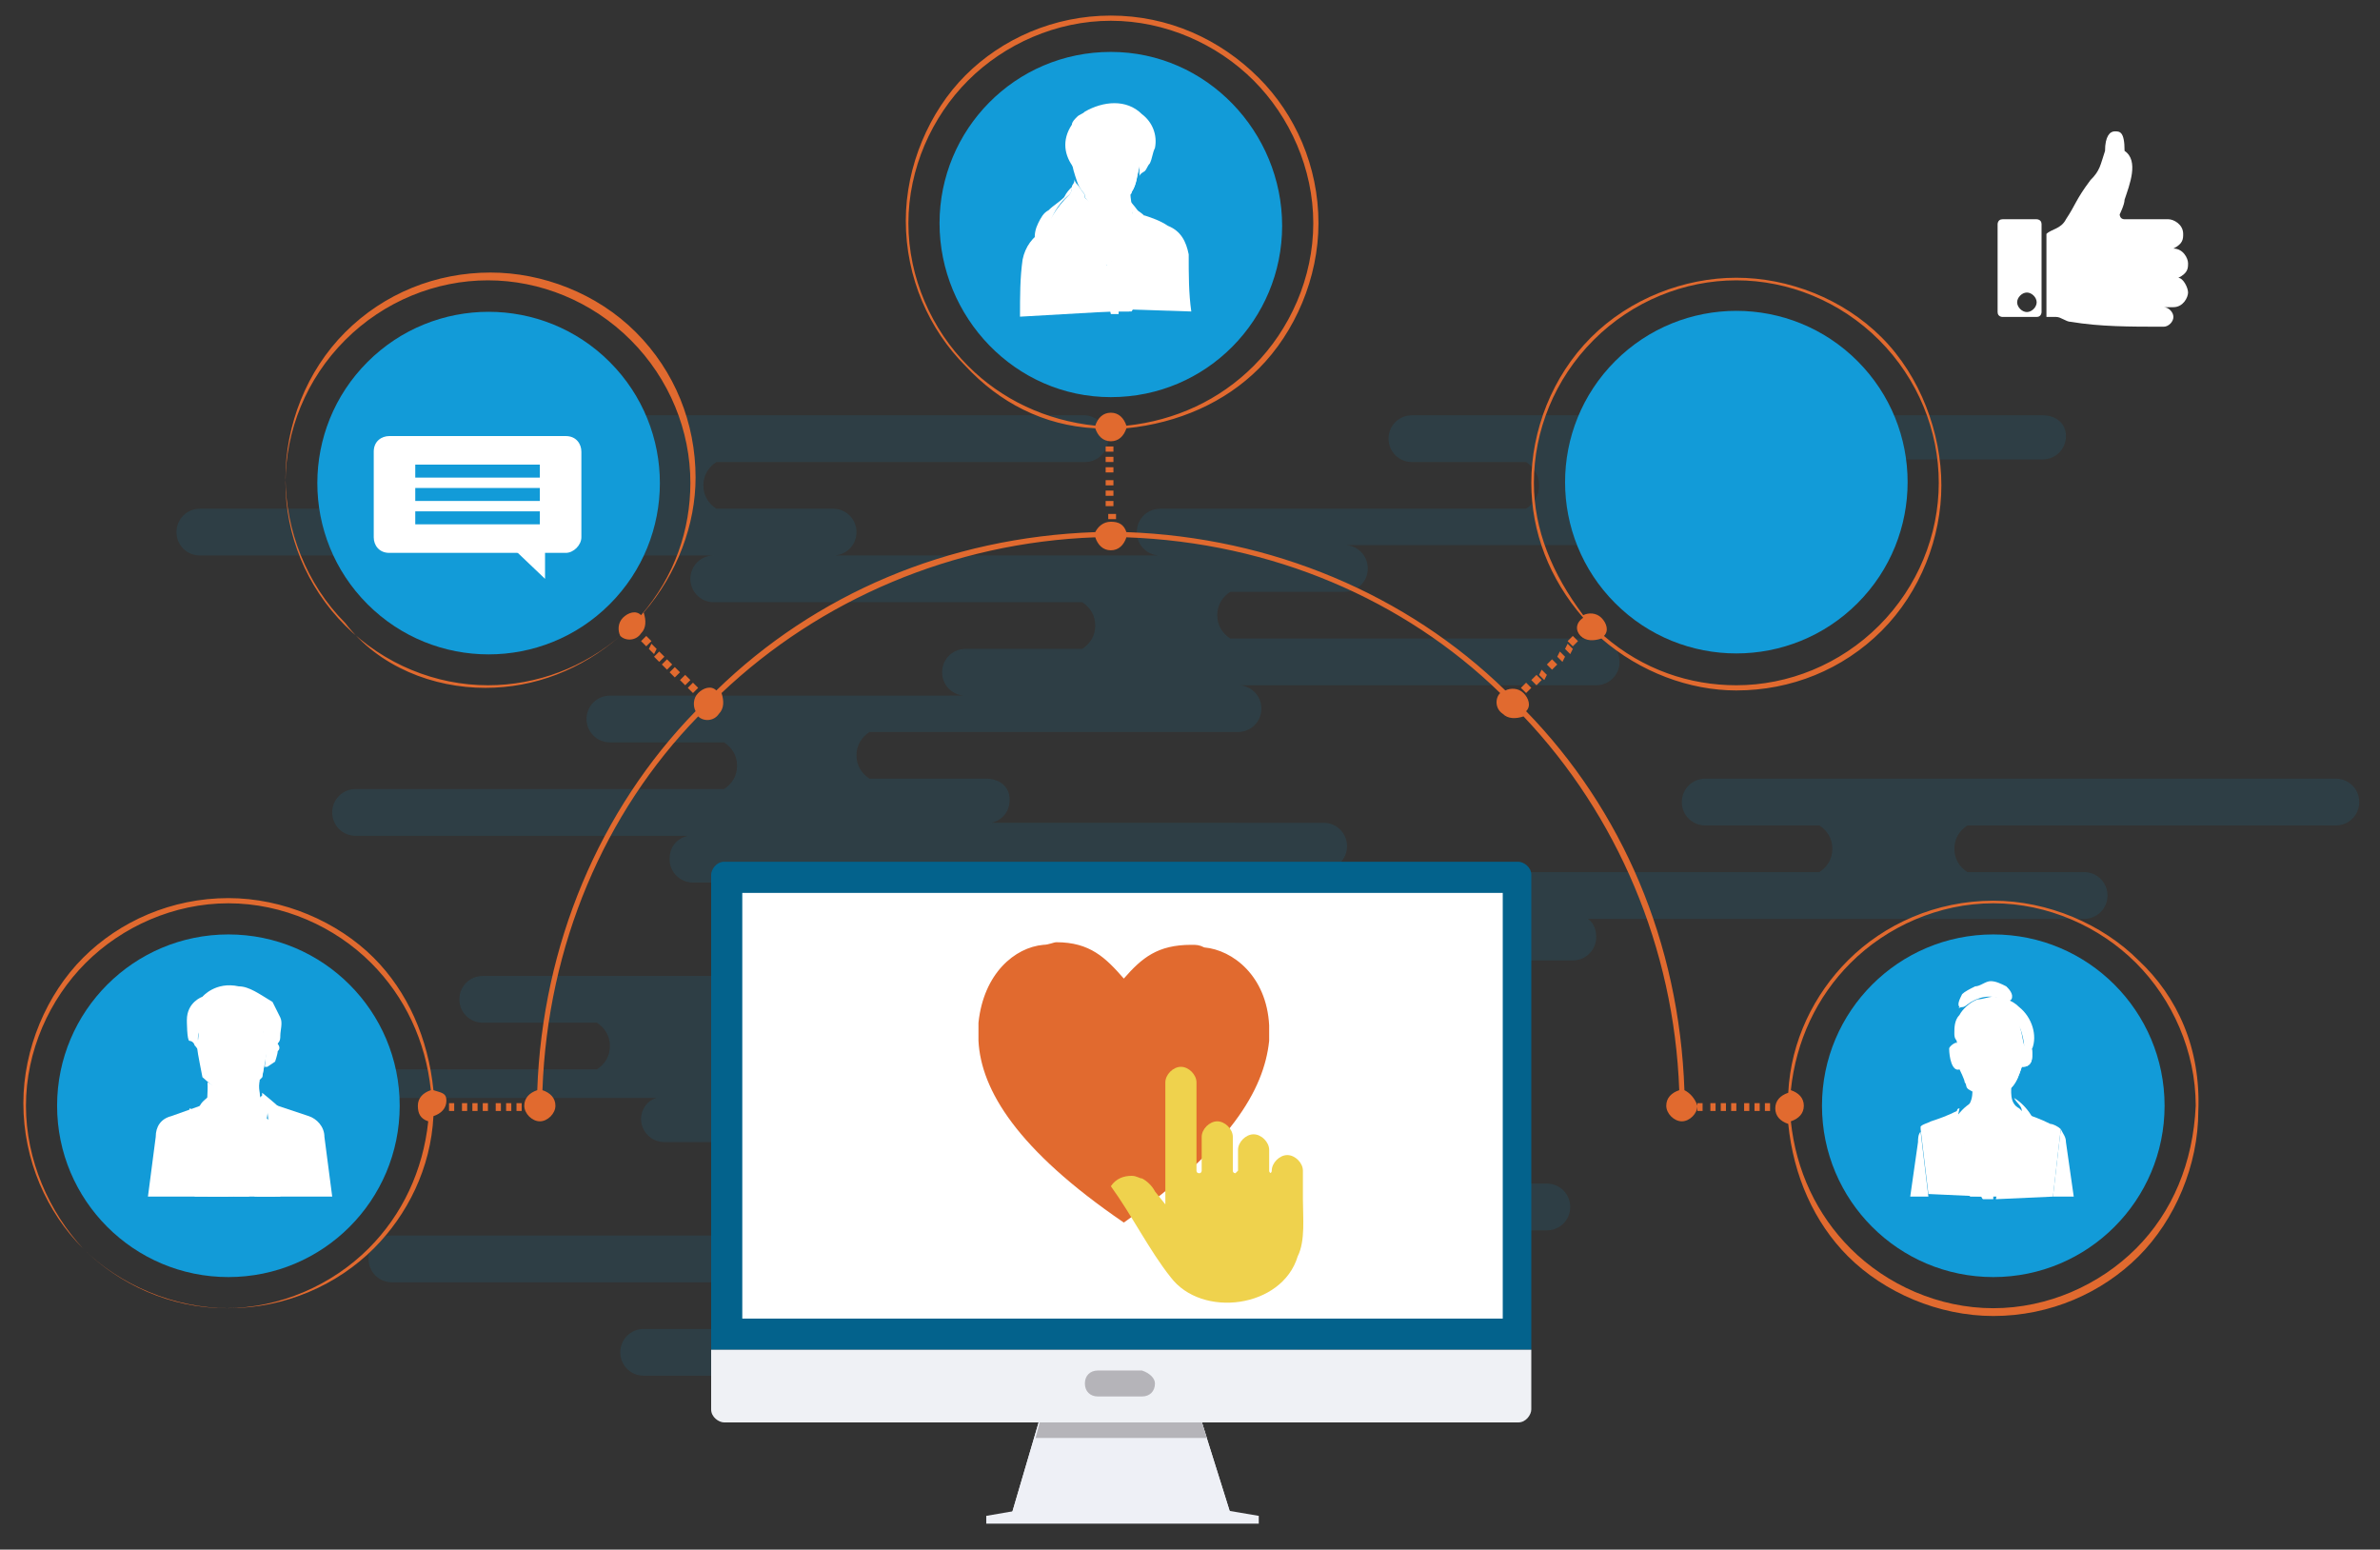 <?xml version="1.0" encoding="utf-8"?>
<!-- Generator: Adobe Illustrator 20.1.0, SVG Export Plug-In . SVG Version: 6.00 Build 0)  -->
<svg version="1.1" id="Calque_1" xmlns="http://www.w3.org/2000/svg" xmlns:xlink="http://www.w3.org/1999/xlink" x="0px" y="0px"
	 viewBox="0 0 91.7 59.7" style="enable-background:new 0 0 91.7 59.7;" xml:space="preserve">
<rect x="0" y="0" width="91.7" height="59.7" fill="#333333" stroke="none"/>
<style type="text/css">
	.st0{opacity:0.11;}
	.st1{fill:#059DD9;}
	.st2{fill:#129BD8;}
	.st3{fill:#E16A2F;}
	.st4{fill:#EEF0F6;}
	.st5{fill:#B5B4B9;}
	.st6{fill:#03628C;}
	.st7{fill:#EFF1F5;}
	.st8{fill:#FFFFFF;}
	.st9{fill:#EFD24D;}
</style>
<g>
	<g id="background">
	</g>
	<g id="caption">
		<g class="st0">
			<path class="st1" d="M60.8,35.3H46.7c-0.3-0.2-0.5-0.5-0.5-0.9l0,0c0-0.4,0.2-0.7,0.5-0.9H51c0.5,0,0.9-0.4,0.9-0.9
				c0-0.5-0.4-0.9-0.9-0.9H38.2c0.4-0.1,0.7-0.4,0.7-0.9S38.5,30,38,30h-4.5c-0.3-0.2-0.5-0.5-0.5-0.9l0,0c0-0.4,0.2-0.7,0.5-0.9
				h14.2c0.5,0,0.9-0.4,0.9-0.9s-0.4-0.9-0.9-0.9h13.8c0.5,0,0.9-0.4,0.9-0.9s-0.4-0.9-0.9-0.9H47.4c-0.3-0.2-0.5-0.5-0.5-0.9l0,0
				c0-0.4,0.2-0.7,0.5-0.9h4.4c0.5,0,0.9-0.4,0.9-0.9s-0.4-0.9-0.9-0.9H69c0.5,0,0.9-0.4,0.9-0.9s-0.4-0.9-0.9-0.9h-4.5
				C64.2,19.4,64,19,64,18.6l0,0c0-0.4,0.2-0.7,0.5-0.9h14.2c0.5,0,0.9-0.4,0.9-0.9S79.2,16,78.7,16H54.4c-0.5,0-0.9,0.4-0.9,0.9
				s0.4,0.9,0.9,0.9h4.4c0.3,0.2,0.5,0.5,0.5,0.9l0,0c0,0.4-0.2,0.7-0.5,0.9H44.7c-0.5,0-0.9,0.4-0.9,0.9s0.4,0.9,0.9,0.9H32.1
				c0.5,0,0.9-0.4,0.9-0.9s-0.4-0.9-0.9-0.9h-4.5c-0.3-0.2-0.5-0.5-0.5-0.9l0,0c0-0.4,0.2-0.7,0.5-0.9h14.2c0.5,0,0.9-0.4,0.9-0.9
				S42.2,16,41.8,16H17.5c-0.5,0-0.9,0.4-0.9,0.9s0.4,0.9,0.9,0.9h4.4c0.3,0.2,0.5,0.5,0.5,0.9l0,0c0,0.4-0.2,0.7-0.5,0.9H7.7
				c-0.5,0-0.9,0.4-0.9,0.9s0.4,0.9,0.9,0.9h19.8c-0.5,0-0.9,0.4-0.9,0.9s0.4,0.9,0.9,0.9h14.2c0.3,0.2,0.5,0.5,0.5,0.9l0,0
				c0,0.4-0.2,0.7-0.5,0.9h-4.5c-0.5,0-0.9,0.4-0.9,0.9s0.4,0.9,0.9,0.9H23.5c-0.5,0-0.9,0.4-0.9,0.9s0.4,0.9,0.9,0.9h4.4
				c0.3,0.2,0.5,0.5,0.5,0.9l0,0c0,0.4-0.2,0.7-0.5,0.9H13.7c-0.5,0-0.9,0.4-0.9,0.9s0.4,0.9,0.9,0.9h12.8c-0.4,0.1-0.7,0.4-0.7,0.9
				c0,0.5,0.4,0.9,0.9,0.9H41c0.3,0.2,0.5,0.5,0.5,0.9l0,0c0,0.4-0.2,0.7-0.5,0.9h-4.5c-0.5,0-0.9,0.4-0.9,0.9
				c0,0.5,0.4,0.9,0.9,0.9H18.6c-0.5,0-0.9,0.4-0.9,0.9c0,0.5,0.4,0.9,0.9,0.9H23c0.3,0.2,0.5,0.5,0.5,0.9l0,0
				c0,0.4-0.2,0.7-0.5,0.9H8.9C8.4,40.5,8,41,8,41.4c0,0.5,0.4,0.9,0.9,0.9h16.4c-0.4,0.1-0.6,0.5-0.6,0.8c0,0.5,0.4,0.9,0.9,0.9
				h14.2c0.3,0.2,0.5,0.5,0.5,0.9l0,0c0,0.4-0.2,0.7-0.5,0.9h-4.5c-0.5,0-0.9,0.4-0.9,0.9c0,0.5,0.4,0.9,0.9,0.9H15.1
				c-0.5,0-0.9,0.4-0.9,0.9c0,0.5,0.4,0.9,0.9,0.9h14.2c0.3,0.2,0.5,0.5,0.5,0.9l0,0c0,0.4-0.2,0.7-0.5,0.9h-4.5
				c-0.5,0-0.9,0.4-0.9,0.9s0.4,0.9,0.9,0.9h24.3c0.5,0,0.9-0.4,0.9-0.9S49.5,51,49.1,51H35c-0.3-0.2-0.5-0.5-0.5-0.9l0,0
				c0-0.4,0.2-0.7,0.5-0.9h4.4c0.5,0,0.9-0.4,0.9-0.9c0-0.5-0.4-0.9-0.9-0.9h20.2c0.5,0,0.9-0.4,0.9-0.9c0-0.5-0.4-0.9-0.9-0.9H45.4
				c-0.3-0.2-0.5-0.5-0.5-0.9l0,0c0-0.4,0.2-0.7,0.5-0.9h4.4c0.5,0,0.9-0.4,0.9-0.9c0-0.5-0.4-0.9-0.9-0.9H33.4
				c0.4-0.1,0.6-0.5,0.6-0.8c0-0.5-0.4-0.9-0.9-0.9h-4.5C28.3,40.4,28,40,28,39.7l0,0c0-0.4,0.2-0.7,0.5-0.9h14.2
				c0.5,0,0.9-0.4,0.9-0.9c0-0.5-0.4-0.9-0.9-0.9h17.9c0.5,0,0.9-0.4,0.9-0.9C61.5,35.7,61.3,35.3,60.8,35.3z"/>
			<path class="st1" d="M90,30H65.7c-0.5,0-0.9,0.4-0.9,0.9s0.4,0.9,0.9,0.9h4.4c0.3,0.2,0.5,0.5,0.5,0.9l0,0c0,0.4-0.2,0.7-0.5,0.9
				H56c-0.5,0-0.9,0.4-0.9,0.9c0,0.5,0.4,0.9,0.9,0.9h24.3c0.5,0,0.9-0.4,0.9-0.9c0-0.5-0.4-0.9-0.9-0.9h-4.5
				c-0.3-0.2-0.5-0.5-0.5-0.9l0,0c0-0.4,0.2-0.7,0.5-0.9H90c0.5,0,0.9-0.4,0.9-0.9S90.5,30,90,30z"/>
		</g>
		<ellipse transform="matrix(0.707 -0.707 0.707 0.707 -7.616 18.753)" class="st2" cx="18.8" cy="18.6" rx="6.6" ry="6.6"/>
		<path class="st2" d="M42.8,15.3c3.7,0,6.6-3,6.6-6.6S46.5,2,42.8,2c-3.7,0-6.6,3-6.6,6.6S39.1,15.3,42.8,15.3z"/>
		<ellipse transform="matrix(0.707 -0.707 0.707 0.707 6.452 52.723)" class="st2" cx="66.9" cy="18.6" rx="6.6" ry="6.6"/>
		<circle class="st2" cx="76.8" cy="42.6" r="6.6"/>
		<path class="st3" d="M42.7,20h0.3v-0.2h-0.3V20z M42.9,18.9h-0.3v0.2h0.3V18.9z M42.9,18.5h-0.3v0.2h0.3V18.5z M42.9,17.6h-0.3
			v0.2h0.3V17.6z M42.9,17.2h-0.3v0.2h0.3V17.2z M42.9,18h-0.3v0.2h0.3V18z M42.9,19.3h-0.3v0.2h0.3V19.3z M42.2,16.5
			c0.1,0.3,0.3,0.5,0.6,0.5c0.3,0,0.5-0.2,0.6-0.5c2-0.2,3.8-1,5.1-2.3c1.4-1.4,2.3-3.5,2.3-5.6c0-2.2-0.9-4.2-2.3-5.6
			C47,1.5,45,0.6,42.8,0.6c-2.2,0-4.2,0.9-5.6,2.3c-1.4,1.4-2.3,3.5-2.3,5.6c0,2.2,0.9,4.2,2.3,5.6C38.5,15.5,40.2,16.4,42.2,16.5z
			 M37.3,3.1c1.4-1.4,3.4-2.3,5.5-2.3c2.1,0,4.1,0.9,5.5,2.3c1.4,1.4,2.3,3.4,2.3,5.5s-0.9,4.1-2.3,5.5c-1.3,1.3-3,2.1-4.9,2.3
			c-0.1-0.3-0.3-0.5-0.6-0.5s-0.5,0.2-0.6,0.5c-1.9-0.2-3.6-1-4.9-2.3c-1.4-1.4-2.3-3.4-2.3-5.5S35.9,4.5,37.3,3.1z M59.6,26
			l-0.2-0.2L59.3,26l0.2,0.2L59.6,26z M60.9,24.5c0.2,0.2,0.5,0.2,0.8,0.1c1.5,1.3,3.4,2,5.2,2c2.1,0,4.1-0.8,5.6-2.3
			c1.5-1.5,2.3-3.6,2.3-5.6S74,14.5,72.5,13c-1.5-1.5-3.6-2.3-5.6-2.3s-4.1,0.8-5.6,2.3c-1.5,1.5-2.3,3.6-2.3,5.6
			c0,1.9,0.7,3.7,2,5.2C60.7,24,60.7,24.3,60.9,24.5z M59.1,18.6c0-2,0.8-4,2.3-5.5c1.5-1.5,3.5-2.3,5.5-2.3c2,0,4,0.8,5.5,2.3
			s2.3,3.5,2.3,5.5s-0.8,4-2.3,5.5c-1.5,1.5-3.5,2.3-5.5,2.3c-1.8,0-3.6-0.6-5.1-1.9c0.2-0.2,0.1-0.5-0.1-0.7
			c-0.2-0.2-0.5-0.2-0.7-0.1C59.8,22.1,59.1,20.4,59.1,18.6z M60.3,25.3l-0.2-0.2L60,25.3l0.2,0.2L60.3,25.3z M60,25.6l-0.2-0.2
			l-0.2,0.2l0.2,0.2L60,25.6z M60.6,25l-0.2-0.2L60.3,25l0.2,0.2L60.6,25z M59,26.5l-0.2-0.2l-0.2,0.2l0.2,0.2L59,26.5z M60.8,24.7
			l-0.2-0.2l-0.2,0.2l0.2,0.2L60.8,24.7z M59,26.2l0.2,0.2l0.2-0.2l-0.2-0.2L59,26.2z M67.6,42.8h0.2v-0.3h-0.2V42.8z M82.4,37
			c-1.4-1.4-3.5-2.3-5.6-2.3c-2.2,0-4.2,0.9-5.6,2.3c-1.3,1.3-2.2,3.1-2.3,5.1c-0.3,0.1-0.5,0.3-0.5,0.6s0.2,0.5,0.5,0.6
			c0.2,2,1,3.8,2.3,5.1c1.4,1.4,3.5,2.3,5.6,2.3c2.2,0,4.2-0.9,5.6-2.3c1.4-1.4,2.3-3.5,2.3-5.6C84.8,40.4,83.9,38.4,82.4,37z
			 M82.3,48.1c-1.4,1.4-3.4,2.3-5.5,2.3s-4.1-0.9-5.5-2.3c-1.3-1.3-2.1-3-2.3-4.9c0.3-0.1,0.5-0.3,0.5-0.6s-0.2-0.5-0.5-0.6
			c0.2-1.9,1-3.6,2.3-4.9c1.4-1.4,3.4-2.3,5.5-2.3s4.1,0.9,5.5,2.3c1.4,1.4,2.3,3.4,2.3,5.5C84.5,44.8,83.7,46.7,82.3,48.1z
			 M67.2,42.8h0.2v-0.3h-0.2V42.8z M68,42.8h0.2v-0.3H68V42.8z M66.7,42.8h0.2v-0.3h-0.2V42.8z M64.9,42c-0.2-5.7-2.4-10.8-6.1-14.6
			c0.2-0.2,0.1-0.5-0.1-0.7s-0.5-0.2-0.7-0.1c-3.8-3.7-9-5.9-14.6-6.1c-0.1-0.3-0.3-0.4-0.6-0.4s-0.5,0.2-0.6,0.4
			c-5.7,0.2-10.8,2.4-14.6,6.1c-0.2-0.2-0.5-0.1-0.7,0.1s-0.2,0.5-0.1,0.7c-3.7,3.8-5.9,9-6.1,14.6c-0.3,0.1-0.5,0.3-0.5,0.6
			c0,0.3,0.3,0.6,0.6,0.6c0.3,0,0.6-0.3,0.6-0.6s-0.2-0.5-0.5-0.6c0.2-5.6,2.4-10.7,6-14.4c0.2,0.2,0.6,0.2,0.8-0.1
			c0.2-0.2,0.2-0.5,0.1-0.8c3.8-3.6,8.9-5.8,14.4-6c0.1,0.3,0.3,0.5,0.6,0.5s0.5-0.2,0.6-0.5c5.6,0.2,10.7,2.4,14.4,6
			c-0.2,0.2-0.2,0.6,0.1,0.8c0.2,0.2,0.5,0.2,0.8,0.1c3.6,3.8,5.8,8.9,6,14.4c-0.3,0.1-0.5,0.3-0.5,0.6s0.3,0.6,0.6,0.6
			s0.6-0.3,0.6-0.6C65.3,42.3,65.1,42.1,64.9,42z M65.4,42.8h0.2v-0.3h-0.2V42.8z M66.3,42.8h0.2v-0.3h-0.2V42.8z M65.9,42.8h0.2
			v-0.3h-0.2V42.8z M24.7,24.7l0.2,0.2l0.2-0.2l-0.2-0.2L24.7,24.7z M18.7,26.5c1.9,0,3.7-0.7,5.2-2c0.2,0.2,0.6,0.2,0.8-0.1
			c0.2-0.2,0.2-0.5,0.1-0.8c1.3-1.5,2-3.4,2-5.2c0-2.1-0.8-4.1-2.3-5.6s-3.6-2.3-5.6-2.3c-2.1,0-4.1,0.8-5.6,2.3s-2.3,3.6-2.3,5.6
			s0.8,4.1,2.3,5.6C14.6,25.7,16.7,26.5,18.7,26.5z M13.3,13.1c1.5-1.5,3.5-2.3,5.5-2.3s4,0.8,5.5,2.3c1.5,1.5,2.3,3.5,2.3,5.5
			c0,1.8-0.6,3.6-1.9,5.1c-0.2-0.2-0.5-0.1-0.7,0.1c-0.2,0.2-0.2,0.5-0.1,0.7c-1.4,1.2-3.2,1.9-5.1,1.9c-2,0-4-0.8-5.5-2.3
			c-1.5-1.5-2.3-3.5-2.3-5.5S11.8,14.6,13.3,13.1z M25.6,25.3l-0.2-0.2l-0.2,0.2l0.2,0.2L25.6,25.3z M26.2,25.9l-0.2-0.2l-0.2,0.2
			l0.2,0.2L26.2,25.9z M25.9,25.6l-0.2-0.2l-0.2,0.2l0.2,0.2L25.9,25.6z M25.3,25l-0.2-0.2L25,25l0.2,0.2L25.3,25z M26.7,26.7
			l0.2-0.2l-0.2-0.2l-0.2,0.2L26.7,26.7z M26.6,26.2l-0.2-0.2l-0.2,0.2l0.2,0.2L26.6,26.2z M18.2,42.8h0.2v-0.3h-0.2V42.8z
			 M17.3,42.8h0.2v-0.3h-0.2V42.8z M19.9,42.8h0.2v-0.3h-0.2V42.8z M16.7,42c-0.2-2-1-3.8-2.3-5.1c-1.4-1.4-3.5-2.3-5.6-2.3
			c-2.2,0-4.2,0.9-5.6,2.3c-1.4,1.4-2.3,3.5-2.3,5.6c0,2.2,0.9,4.2,2.3,5.6c1.4,1.4,3.5,2.3,5.6,2.3c2.2,0,4.2-0.9,5.6-2.3
			c1.3-1.3,2.2-3.1,2.3-5.1c0.3-0.1,0.5-0.3,0.5-0.6S17,42.1,16.7,42z M16.5,43.2c-0.2,1.9-1,3.6-2.3,4.9c-1.4,1.4-3.4,2.3-5.5,2.3
			s-4.1-0.9-5.5-2.3C1.9,46.7,1,44.7,1,42.6s0.9-4.1,2.3-5.5c1.4-1.4,3.4-2.3,5.5-2.3s4.1,0.9,5.5,2.3c1.3,1.3,2.1,3,2.3,4.9
			c-0.3,0.1-0.5,0.3-0.5,0.6S16.2,43.1,16.5,43.2z M17.8,42.8H18v-0.3h-0.2V42.8z M18.6,42.8h0.2v-0.3h-0.2V42.8z M19.5,42.8h0.2
			v-0.3h-0.2V42.8z M19.1,42.8h0.2v-0.3h-0.2V42.8z"/>
		<circle class="st2" cx="8.8" cy="42.6" r="6.6"/>
		<polygon class="st4" points="47.5,58.6 38.9,58.6 40.4,53.5 45.9,53.5 		"/>
		<polygon class="st4" points="47.5,58.6 38.9,58.6 40.4,53.5 45.9,53.5 		"/>
		<polygon class="st5" points="46.5,55.4 45.9,53.5 40.4,53.5 39.9,55.4 		"/>
		<polygon class="st4" points="48.5,58.4 43.2,57.5 38,58.4 38,58.7 48.5,58.7 		"/>
		<path class="st6" d="M59,52V33.7c0-0.3-0.3-0.5-0.5-0.5H27.9c-0.3,0-0.5,0.3-0.5,0.5V52H59z"/>
		<path class="st7" d="M27.4,52v2.3c0,0.3,0.3,0.5,0.5,0.5h30.6c0.3,0,0.5-0.3,0.5-0.5V52H27.4z"/>
		<rect x="28.6" y="34.4" class="st8" width="29.3" height="16.4"/>
		<path class="st5" d="M44.5,53.3c0,0.3-0.2,0.5-0.5,0.5h-1.7c-0.3,0-0.5-0.2-0.5-0.5l0,0c0-0.3,0.2-0.5,0.5-0.5H44
			C44.3,52.9,44.5,53.1,44.5,53.3L44.5,53.3z"/>
		<g>
			<path class="st3" d="M45.9,36.4c0.2,0,0.3,0,0.5,0.1c1.1,0.1,2.4,1.1,2.5,3v0.6c-0.2,1.9-1.5,4.1-5.6,7c-4.1-2.8-5.5-5.1-5.6-7
				v-0.7c0.2-1.9,1.4-2.9,2.5-3c0.2,0,0.4-0.1,0.5-0.1c1.3,0,1.9,0.6,2.6,1.4C44,36.9,44.6,36.4,45.9,36.4"/>
		</g>
		<path class="st9" d="M49,45.1c0-0.3,0.3-0.6,0.6-0.6s0.6,0.3,0.6,0.6v0.1v1c0,0.7,0.1,1.6-0.2,2.2c-0.6,2-3.7,2.4-4.9,0.8
			c-0.8-1-1.5-2.4-2.3-3.5c0.2-0.3,0.5-0.4,0.8-0.4c0.2,0,0.3,0.1,0.4,0.1c0.2,0.1,0.4,0.3,0.5,0.5l0.4,0.5V46v-0.2v-0.6v-3.5
			c0-0.3,0.3-0.6,0.6-0.6c0.3,0,0.6,0.3,0.6,0.6v2.4v0.8v0.2c0,0.1,0.1,0.1,0.1,0.1c0.1,0,0.1-0.1,0.1-0.1v-0.2v-1.1
			c0-0.3,0.3-0.6,0.6-0.6s0.6,0.3,0.6,0.6v1.3c0,0.1,0.1,0.1,0.1,0.1s0.1-0.1,0.1-0.1v-0.2v-0.6c0-0.3,0.3-0.6,0.6-0.6
			s0.6,0.3,0.6,0.6v0.6v0.2c0,0.1,0.1,0.1,0.1,0.1C48.9,45.2,49,45.2,49,45.1z"/>
		<g>
			<path class="st8" d="M43.9,8.8c0,0.1-0.1,0.2-0.2,0.3c-0.1,0.2-0.3,0.4-0.4,0.5c-0.1,0.2-0.3,0.4-0.5,0.5
				c-0.1,0.1-0.2,0.1-0.3,0.1c-0.1,0-0.1-0.1-0.2-0.2l-1-1.4c0.2-0.3,0.3-0.7,0.3-1c0-0.1,0-0.1,0-0.1c0-0.1,0-0.1,0-0.1
				c0.2,0.2,0.4,0.5,0.7,0.5c0.2,0.1,0.4,0,0.6-0.2c0.1-0.1,0.2-0.2,0.2-0.2c0.1-0.1,0.2-0.1,0.3-0.2c-0.1,0.1,0,0.5,0,0.6
				c0.1,0.2,0.2,0.5,0.3,0.6l0,0C43.9,8.6,43.9,8.7,43.9,8.8z"/>
			<path class="st8" d="M43.5,12l0.8-1.6l0.2-1.2l-0.7-0.1L43,9.7l-0.3,0.6l-0.4-0.6l-1-0.6l-0.6,1.2c0,0,0.6,1.1,0.9,1.7H43.5z"/>
			<path class="st8" d="M43.8,8.6c-1.2,0-1.8-0.7-2-1c0-0.1,0-0.1,0-0.1c0-0.1,0-0.1,0-0.1c0.2,0.2,0.4,0.5,0.7,0.5
				c0.2,0.1,0.4,0,0.6-0.2c0.1-0.1,0.2-0.2,0.2-0.2c0.1-0.1,0.2-0.1,0.3-0.2c-0.1,0.1,0,0.5,0,0.6C43.6,8.2,43.7,8.4,43.8,8.6
				L43.8,8.6z"/>
			<path class="st8" d="M43.9,6.4c-0.1,0.4-0.1,0.7-0.3,1c0,0,0,0.1-0.1,0.1c-0.1,0.1-0.2,0.2-0.3,0.3c-0.1,0.1-0.1,0.1-0.2,0.2
				C43,7.9,42.9,8,42.8,8l0,0c-0.3,0.1-0.6-0.1-0.8-0.3c-0.2-0.2-0.4-0.4-0.5-0.7c-0.1-0.3-0.2-0.6-0.2-0.8
				c-0.1-0.5,0.1-1.1,0.5-1.4c0.2-0.2,0.4-0.5,0.7-0.5c0.1,0,0.2,0,0.2,0C43.5,4.4,44,5.6,43.9,6.4z"/>
			<path class="st8" d="M43.9,6.4c-0.1,0.4-0.1,0.7-0.3,1c0,0,0,0.1-0.1,0.1c-0.1,0.1-0.2,0.2-0.3,0.3c-0.1,0.1-0.1,0.1-0.2,0.2
				c0.2-0.2,0.3-0.4,0.4-0.7c0.2-0.3,0.2-0.6,0.2-0.9c0-0.4-0.1-0.9-0.5-1.1c-0.2-0.1-0.3-0.1-0.4-0.2C42.6,5,42.5,5,42.4,4.9
				c-0.1-0.1-0.1-0.3-0.1-0.4c0.2-0.6,1,0.2,1.2,0.5C43.8,5.3,44,5.9,43.9,6.4z"/>
			<path class="st8" d="M42.5,10c0.2,0.2,0.2,0.5,0.2,0.8c0,0.4,0,0.9,0.1,1.3h0.3c0-0.3,0-0.6,0-0.7c0-0.4,0-0.8-0.2-1.2
				c-0.2-0.4-0.4-0.6-0.6-0.9c-0.2-0.3-0.4-0.6-0.4-1c-0.2,0.4-0.1,0.9,0.2,1.1C42.1,9.6,42.3,9.7,42.5,10z"/>
			<path class="st8" d="M43.2,5.3c0.3,0.1,0.5,0.3,0.6,0.5c0.1,0.3,0.1,0.6,0.1,1c0-0.1,0.2-0.2,0.2-0.2c0.1-0.1,0.1-0.2,0.2-0.3
				c0.1-0.2,0.1-0.4,0.2-0.6c0.1-0.5-0.1-1-0.5-1.3c-0.6-0.6-1.5-0.5-2.2-0.1c-0.1,0.1-0.2,0.1-0.3,0.2c-0.1,0.1-0.2,0.2-0.2,0.3
				C40.9,5.4,41,6,41.4,6.5c-0.1-0.2,0-0.4,0.1-0.6c0.1-0.3,0.2-0.6,0.3-0.9c0.2,0.1,0.5,0.2,0.7,0.2C42.6,5.2,42.9,5.2,43.2,5.3
				L43.2,5.3z"/>
			<path class="st8" d="M42.8,12c-0.1-0.2-0.1-0.3-0.2-0.5c-0.2-0.6-0.5-1.1-0.8-1.6c-0.3-0.5-0.5-1-0.7-1.4
				c-0.3,0.1-0.6,0.2-0.9,0.4c-0.4,0.2-0.7,0.6-0.8,1.1c-0.1,0.7-0.1,1.4-0.1,2.2L42.8,12L42.8,12z"/>
			<path class="st8" d="M45.9,12c-0.1-0.7-0.1-1.4-0.1-2.2c-0.1-0.5-0.3-0.9-0.8-1.1c-0.3-0.2-0.6-0.3-0.9-0.4
				c-0.3,0.5-0.5,1-0.7,1.4c-0.3,0.5-0.4,1.1-0.5,1.6c-0.1,0.2-0.1,0.4-0.1,0.6L45.9,12L45.9,12z"/>
			<path class="st8" d="M43.6,12c0.5-0.8,0.9-1.7,0.9-1.7l-0.6-0.5l0.8-0.1l-0.1-0.4c-0.1-0.5-0.4-1-0.8-1.2l-1,3.9L43.6,12L43.6,12
				z"/>
			<path class="st8" d="M40.8,10.3c0,0,0.7,0.9,1.2,1.7h0.9c-0.9-2-1.4-3.9-1.4-3.9l-0.7,0.4l-0.2,1.2l0.8,0.1L40.8,10.3z"/>
			<path class="st8" d="M42.4,9.8c-0.1-0.1-0.1-0.1-0.2-0.1c-0.2-0.1-0.4-0.2-0.6-0.1c-0.2,0-0.3,0.1-0.4,0.1
				c-0.1,0.1-0.3,0.2-0.3,0.3c0.1-0.4,0.1-0.8,0.2-1.1c0.2-0.3,0.5-0.7,0.7-0.9c0,0.1,0,0.1,0,0.1c-0.1,0.6,0.1,1.1,0.4,1.6
				C42.3,9.6,42.3,9.7,42.4,9.8z"/>
			<path class="st8" d="M44.4,10c-0.2-0.3-0.6-0.6-0.9-0.5c-0.4,0.1-0.6,0.4-0.7,0.8c0.1-0.4,0.1-0.6,0.3-0.9
				c0.1-0.1,0.2-0.2,0.3-0.4s0.2-0.3,0.2-0.5c0.1-0.2,0-0.4-0.1-0.6c0-0.1-0.1-0.2-0.1-0.3c0.3,0.3,0.6,0.7,0.8,1.1
				c0.1,0.2,0.2,0.4,0.2,0.6C44.4,9.6,44.4,9.8,44.4,10z"/>
			<path class="st8" d="M40.3,9.6C40.3,9.6,40.3,9.6,40.3,9.6L40.3,9.6L40.3,9.6z"/>
			<path class="st8" d="M41.8,7.5c-0.1-0.1-0.2-0.3-0.3-0.4c-0.1-0.1-0.1-0.2-0.1-0.2c0,0.2-0.1,0.2-0.1,0.3c0,0.2-0.1,0.3-0.1,0.3
				c-0.5,0.5-0.9,1.1-1,1.7V9.1c-0.1,0.4,0.1,0.7,0.4,0.9c-0.1-0.1-0.1-0.3-0.1-0.4c0.1,0.1,0.2,0.1,0.3,0.2c-0.3-0.2-0.2-0.5,0-0.7
				c0.1-0.2,0.3-0.3,0.4-0.4c0.2-0.2,0.3-0.4,0.4-0.6l0,0C41.7,7.9,41.8,7.7,41.8,7.5z"/>
			<path class="st8" d="M41.2,7.5c0.1-0.1,0.1-0.2,0.1-0.3c-0.1,0.1-0.2,0.2-0.3,0.4c-0.2,0.2-0.4,0.3-0.6,0.5
				c-0.2,0.1-0.3,0.3-0.4,0.5c-0.2,0.4-0.2,0.9,0.2,1.1V9.6c-0.1-0.1,0-0.3,0.1-0.4C40.4,8.5,40.7,7.9,41.2,7.5z"/>
			<path class="st8" d="M42.2,7.2c0.1,0.1,0.3,0.1,0.5,0.1c0.3,0,0.5-0.1,0.6-0.1c-0.2,0.2-0.4,0.3-0.6,0.3
				C42.5,7.5,42.3,7.3,42.2,7.2z"/>
		</g>
		<path class="st8" d="M10.2,42.8L10.2,42.8l-0.7,0.7c0,0-1.9-0.3-1.6-0.7C8,42.5,8,42,8,41.8c0-0.1,0-0.1,0-0.1
			c0.9,0.6,1.5,0.3,2-0.1C9.9,42.2,10.2,42.8,10.2,42.8z"/>
		<path class="st8" d="M10.8,46.1l0.3-2.1l-0.8-0.9H8.4c0,0-1.1-0.4-1.1-0.4c0,0,0.1,1.9,0.2,3.4H10.8z"/>
		<path class="st8" d="M10.2,42.8L10.2,42.8c-1.1-0.1-1.8-0.6-2.2-1c0-0.1,0-0.1,0-0.1c0.9,0.6,1.5,0.3,2-0.1
			C9.9,42.2,10.2,42.8,10.2,42.8z"/>
		<path class="st8" d="M10.3,40.4l-0.2,1.1l-0.7,0.7H8.6l-0.8-0.7c0,0-0.2-1-0.2-1.1c0,0,0.1-1.3,0.2-1.3c0.1-0.1,0.5-0.3,0.5-0.4
			c0.1-0.1,0.9-0.1,1,0l0,0c0.1,0.1,0.6,0.7,0.6,0.7L10.3,40.4z"/>
		<polygon class="st8" points="8.5,45 8.5,46.1 9,46.1 9,43.1 8.8,43.1 8.4,43.4 8.8,44.1 		"/>
		<polygon class="st8" points="9.6,46.1 9.5,45 9.2,44.2 9.7,43.3 9.1,43.1 9,43.1 9,46.1 		"/>
		<path class="st8" d="M10.3,40.4l-0.2,1.1l-0.7,0.7H9.1c0.7-0.3,0.8-0.7,0.9-1.2c0.1-0.4,0.1-1.1-0.2-1.5c-0.3-0.3-0.7-0.2-1-0.4
			c-0.1-0.1-0.2-0.2-0.2-0.3c0.3,0,0.5,0,0.7,0c0.4,0,0.7,0.3,0.8,0.6c0.1,0.2,0,0.3,0.1,0.5C10.2,40.1,10.3,40.3,10.3,40.4z"/>
		<path class="st8" d="M10.1,42.2C10,42.1,10,42.1,10.1,42.2C10,42.3,10,42.3,10,42.5c-0.1,0.1-0.2,0.2-0.2,0.3
			c-0.2,0.2-0.4,0.3-0.7,0.4c0.5,0.1,1,0.7,1,0.7s0.3-1.1,0.2-1.3c-0.1-0.1-0.1-0.2-0.1-0.2C10.2,42.3,10.1,42.2,10.1,42.2z"/>
		<g>
			<path class="st8" d="M9.9,46.1h2.9l-0.3-2.3c0-0.4-0.3-0.7-0.6-0.8l-1.5-0.5C10.4,43.7,10.2,45,9.9,46.1z"/>
			<path class="st8" d="M10.2,42.5c0,0.1,0,0.2,0.1,0.3c0.1,0.7,0,1.3-0.1,2c-0.1,0.3-0.2,0.7-0.4,1.3h0.8l0.8-2l-0.5-0.2l0.5-0.5
				c-0.1-0.1-0.3-0.5-0.6-0.7c-0.2-0.2-0.7-0.6-0.7-0.6v0.1C10.1,42.3,10.2,42.4,10.2,42.5z"/>
		</g>
		<path class="st8" d="M10.3,40c0.2-0.1,0.2-0.1,0.3,0.1c0.2,0.2,0.2,0.3,0.1,0.4c0,0.1-0.1,0.4-0.1,0.4l-0.3,0.2h-0.1
			C10.2,41.1,10.3,40.1,10.3,40z"/>
		<path class="st8" d="M7.7,40.4C7.7,40.3,7.7,40.3,7.7,40.4c-0.1-0.3-0.1-0.5,0-0.7c0.1-0.3,0.2-0.5,0.3-0.7
			c-0.1,0.1,0.8,0.3,0.9,0.4c0.2,0.1,0.4,0,0.6,0c0.2,0,0.4-0.1,0.5,0.1c0.2,0.2,0.2,0.7,0.2,1c0,0.2,0.1,0.1,0.2,0
			c0.1-0.1,0.2-0.2,0.3-0.3c0.1-0.1,0.1-0.2,0.1-0.3c0-0.2,0.1-0.5,0-0.7c-0.1-0.2-0.2-0.4-0.3-0.6C10,38.3,9.6,38,9.2,38
			c-0.9-0.2-1.4,0.4-1.4,0.4s-0.6,0.2-0.6,0.9c0,0,0,0.8,0.1,0.8c0.1,0,0.2,0.1,0.2,0.2C7.5,40.2,7.6,40.5,7.7,40.4z"/>
		<path id="_x39__1_" class="st8" d="M8.3,41.4c0.7,0.6,1.2,0,1.2,0H8.3z"/>
		<g>
			<path class="st8" d="M21.8,21.3H15c-0.4,0-0.6-0.3-0.6-0.6v-3.3c0-0.4,0.3-0.6,0.6-0.6h6.8c0.4,0,0.6,0.3,0.6,0.6v3.3
				C22.4,21,22.1,21.3,21.8,21.3z"/>
			<polygon class="st8" points="21,18.8 21,22.3 18.9,20.3 			"/>
		</g>
		<g>
			<rect x="16" y="17.9" class="st2" width="4.8" height="0.5"/>
			<rect x="16" y="18.8" class="st2" width="4.8" height="0.5"/>
			<rect x="16" y="19.7" class="st2" width="4.8" height="0.5"/>
		</g>
		<g>
			<path class="st8" d="M74.3,46.1L74,43.6c-0.1,0.1-0.1,0.3-0.1,0.4c-0.1,0.7-0.2,1.4-0.3,2.1L74.3,46.1L74.3,46.1z"/>
			<g>
				<path class="st8" d="M77.5,38.5c0.1-0.2-0.1-0.4-0.2-0.5c-0.2-0.1-0.4-0.2-0.6-0.2S76.3,38,76.1,38c-0.2,0.1-0.4,0.2-0.5,0.3
					c-0.1,0.2-0.2,0.4-0.1,0.5c-0.1,0.1,0,0,0.1,0c0.1,0,0.2-0.1,0.2-0.1c0.4-0.3,0.9-0.4,1.3-0.2C77.3,38.6,77.4,38.6,77.5,38.5
					C77.5,38.6,77.5,38.6,77.5,38.5z"/>
				<path class="st8" d="M77.8,39.3c-0.2-0.4-0.6-0.8-1-0.9c-0.2,0-0.4,0.1-0.6,0.1c-0.3,0.1-0.6,0.4-0.7,0.6
					c-0.2,0.2-0.2,0.5-0.2,0.7c0,0.1,0,0.2,0.1,0.3c0,0.1,0.1,0.1,0.1,0.2l0,0c0-0.1,0.2,0.1,0.2,0.1c0.1-0.2,0.1-0.3,0.1-0.5
					c0.1-0.3,0.3-0.8,0.6-0.7c0.2,0,0.4,0.1,0.5,0.1c0.3,0,0.5-0.1,0.7,0.1c0.4,0.2,0.5,0.8,0.6,1.2c0,0,0-0.1,0.1-0.1
					C78.1,40.1,78,39.7,77.8,39.3z"/>
				<g>
					<path class="st8" d="M78.1,43.5c0,0.4-0.2,0.8-0.5,1.1c-0.3,0.3-0.7,0.3-1.1,0.3c-0.2-0.1-0.4-0.2-0.6-0.3
						c-0.1-0.2-0.2-0.4-0.2-0.6c-0.1-0.2-0.1-0.5-0.2-0.7c-0.1-0.2-0.1-0.3,0-0.4c0.2-0.2,0.3-0.2,0.4-0.4c0.1-0.2,0.1-0.4,0.1-0.6
						c0-0.1,0-0.1-0.1-0.1c0-0.1,0-0.1,0-0.1c0.2,0.2,0.5,0.4,0.8,0.4c0.2,0,0.4-0.1,0.5-0.1c0.1-0.1,0.3-0.2,0.3-0.3
						c0,0.3-0.1,0.8,0.3,1l0.1,0.1c0.1,0.1,0.2,0.1,0.2,0.1C78.1,43.1,78.1,43.3,78.1,43.5z"/>
					<path class="st8" d="M77.8,42.8c-1-0.1-1.6-0.6-1.9-0.9c0-0.1,0-0.1-0.1-0.1c0-0.1,0-0.1,0-0.1c0.2,0.2,0.5,0.4,0.8,0.4
						c0.2,0,0.4-0.1,0.5-0.1c0.1-0.1,0.3-0.2,0.3-0.3c0,0.3-0.1,0.8,0.3,1C77.8,42.8,77.8,42.8,77.8,42.8z"/>
					<path class="st8" d="M78.2,41c-0.1,0.1-0.2,0.1-0.3,0.1c-0.1,0.3-0.2,0.6-0.4,0.8c-0.1,0.1-0.1,0.1-0.2,0.2
						c-0.2,0.2-0.4,0.3-0.7,0.3c-0.2-0.1-0.5-0.3-0.7-0.4s-0.1-0.2-0.2-0.3c0-0.1-0.2-0.5-0.2-0.5c-0.3,0.1-0.4-0.5-0.4-0.8
						c0-0.1,0.3-0.3,0.3-0.2c0-0.4-0.1-0.7,0.3-1c0.2-0.3,0.6-0.4,0.9-0.4c0.2,0,0.4,0.1,0.6,0.1c0.2,0.1,0.4,0.2,0.5,0.4
						c0.2,0.3,0.2,0.7,0.3,1c0-0.1,0.2,0,0.2,0c0.1,0.1,0.1,0.1,0.1,0.2v0.1C78.3,40.7,78.3,40.9,78.2,41z"/>
					<path class="st8" d="M78.2,41c-0.1,0.1-0.2,0.1-0.3,0.1c-0.1,0.3-0.2,0.6-0.4,0.8c-0.1,0.1-0.1,0.1-0.2,0.2
						c0.6-1,0.7-2.3-0.1-3.1c0.2,0.1,0.4,0.2,0.5,0.4c0.2,0.3,0.2,0.7,0.3,1c0-0.1,0.2,0,0.2,0c0.1,0.1,0.1,0.1,0.1,0.2v0.1
						C78.3,40.7,78.3,40.9,78.2,41z"/>
					<path class="st8" d="M77.8,38.8c-0.3-0.3-0.7-0.4-1.1-0.4c0.5,0.2,0.8,0.5,1,0.9c0.2,0.4,0.3,0.8,0.3,1.2
						c0.1-0.1,0.2-0.1,0.3-0.1C78.5,39.9,78.3,39.2,77.8,38.8z"/>
					<path class="st8" d="M75.9,46.1h1.4c0.1-0.4,0.3-0.7,0.5-1c0.2-0.3,0.3-0.8,0.5-1c-0.5,0.1-2.3,0.2-2.7-0.1
						c-0.1-0.1-0.2-0.1-0.2,0c-0.1,0.1,0,0.2,0,0.2C75.7,44.8,75.9,45.4,75.9,46.1z"/>
					<path class="st8" d="M76.5,46.1c-0.1-0.5-0.3-0.9-0.4-1.3c-0.2-0.3-0.4-0.6-0.5-1c-0.2-0.4-0.2-0.7-0.1-1.1
						c-0.1,0-0.1,0.1-0.1,0.1c-0.4,0.2-0.7,0.3-1,0.4c-0.2,0.1-0.3,0.1-0.4,0.2L74,43.5l0.3,2.5L76.5,46.1L76.5,46.1z"/>
					<path class="st8" d="M75.3,44.6c0.4,0.3,0.7,0.7,0.9,1.2c0.1,0.1,0.1,0.3,0.2,0.4h0.4c0-0.1,0-0.1,0-0.2c0-0.1,0-0.1,0-0.1
						v-0.1v-0.1c-0.1-0.4-0.2-0.8-0.4-1.2c-0.2-0.3-0.4-0.6-0.5-1c-0.1-0.2-0.1-0.4-0.1-0.5c0-0.2,0.2-0.4,0.3-0.6
						c-0.6,0.3-1,0.9-1,1.6c0.2,0,0.5,0,0.7,0.1C75.4,44.3,75.4,44.4,75.3,44.6z"/>
					<path class="st8" d="M79.1,46.1l0.3-2.6l0,0c-0.1-0.1-0.3-0.2-0.4-0.2c-0.4-0.2-0.7-0.3-1-0.4c-0.1,0-0.1-0.1-0.1-0.1
						c0.2,0.4,0.1,0.7-0.1,1.1c-0.2,0.4-0.3,0.7-0.5,1c-0.2,0.4-0.3,0.8-0.4,1.3L79.1,46.1L79.1,46.1z"/>
					<path class="st8" d="M77.1,46.1c0.1-0.1,0.1-0.3,0.2-0.4c0.3-0.5,0.6-0.9,0.9-1.2c-0.1-0.2-0.2-0.3-0.3-0.5
						c0.2,0,0.5,0,0.7-0.1c-0.1-0.7-0.5-1.3-1-1.6c0.1,0.2,0.3,0.3,0.3,0.5c0,0.2-0.1,0.4-0.1,0.5c-0.2,0.4-0.4,0.6-0.5,1
						c-0.2,0.4-0.3,0.8-0.4,1.3v0.1c0,0.1-0.1,0.2-0.1,0.3H77.1z"/>
					<path class="st8" d="M79.9,46.1c-0.1-0.7-0.2-1.4-0.3-2.1c0-0.2-0.1-0.3-0.2-0.5l-0.3,2.6H79.9z"/>
					<path class="st8" d="M76.2,41.4c0,0,0.5-0.2,1,0C77.2,41.8,76.4,41.9,76.2,41.4z"/>
				</g>
			</g>
			<path class="st8" d="M76.5,41.1c0,0,0.3,0.2,0.6,0C77,41,76.9,41,76.9,41h-0.3L76.5,41.1z"/>
		</g>
		<g id="g2984" transform="matrix(1.92,0,0,1.92,-1103.077,-973.771)">
			<g id="g14311" transform="matrix(0.98,0,0,0.98,17913.762,-11233.434)">
				<path id="path5074-5" class="st8" d="M-17649.8,11982.9L-17649.8,11982.9c-0.1,0-0.2,0.1-0.2,0.4c-0.1,0.3-0.1,0.4-0.3,0.6
					c-0.3,0.4-0.3,0.5-0.5,0.8c-0.1,0.2-0.3,0.2-0.4,0.3c0,0.5,0,1.1,0,1.6v0.1c0.1,0,0.1,0,0.2,0c0.1,0,0.2,0.1,0.3,0.1
					c0.6,0.1,1.2,0.1,1.9,0.1c0.1,0,0.2-0.1,0.2-0.2c0-0.1-0.1-0.2-0.2-0.2h0.2c0.2,0,0.3-0.2,0.3-0.3s-0.1-0.3-0.2-0.3
					c0.2-0.1,0.2-0.2,0.2-0.3s-0.1-0.3-0.3-0.3c0.2-0.1,0.2-0.2,0.2-0.3c0-0.2-0.2-0.3-0.3-0.3h-0.9c-0.1,0-0.1-0.1-0.1-0.1
					s0.1-0.2,0.1-0.3c0.1-0.3,0.3-0.8,0-1C-17649.6,11982.9-17649.7,11982.9-17649.8,11982.9L-17649.8,11982.9z"/>
				<path id="rect5076-5" class="st8" d="M-17652.1,11984.7c-0.1,0-0.1,0.1-0.1,0.1v1.8c0,0.1,0.1,0.1,0.1,0.1h0.7
					c0.1,0,0.1-0.1,0.1-0.1v-1.8c0-0.1-0.1-0.1-0.1-0.1H-17652.1z M-17651.6,11986.2c0.1,0,0.2,0.1,0.2,0.2c0,0.1-0.1,0.2-0.2,0.2
					c-0.1,0-0.2-0.1-0.2-0.2C-17651.8,11986.3-17651.7,11986.2-17651.6,11986.2z"/>
			</g>
		</g>
		<g>
			<path class="st8" d="M8.5,46.1c-0.3-1-0.6-2.3-0.5-3.6L6.6,43C6.2,43.1,6,43.4,6,43.8l-0.3,2.3H8.5z"/>
			<path class="st8" d="M8,46.1h0.8c-0.3-0.9-0.5-1.9-0.6-2.2c0-0.3-0.1-0.6-0.1-0.9c0-0.2,0-0.3,0.1-0.5c0-0.2,0.1-0.3,0.1-0.5
				c-0.1,0-0.1,0.1-0.1,0.1c-0.2,0.2-0.4,0.3-0.5,0.5c-0.2,0.3-0.4,0.5-0.6,0.7l0.5,0.5L7.1,44L8,46.1z"/>
		</g>
	</g>
</g>
</svg>
